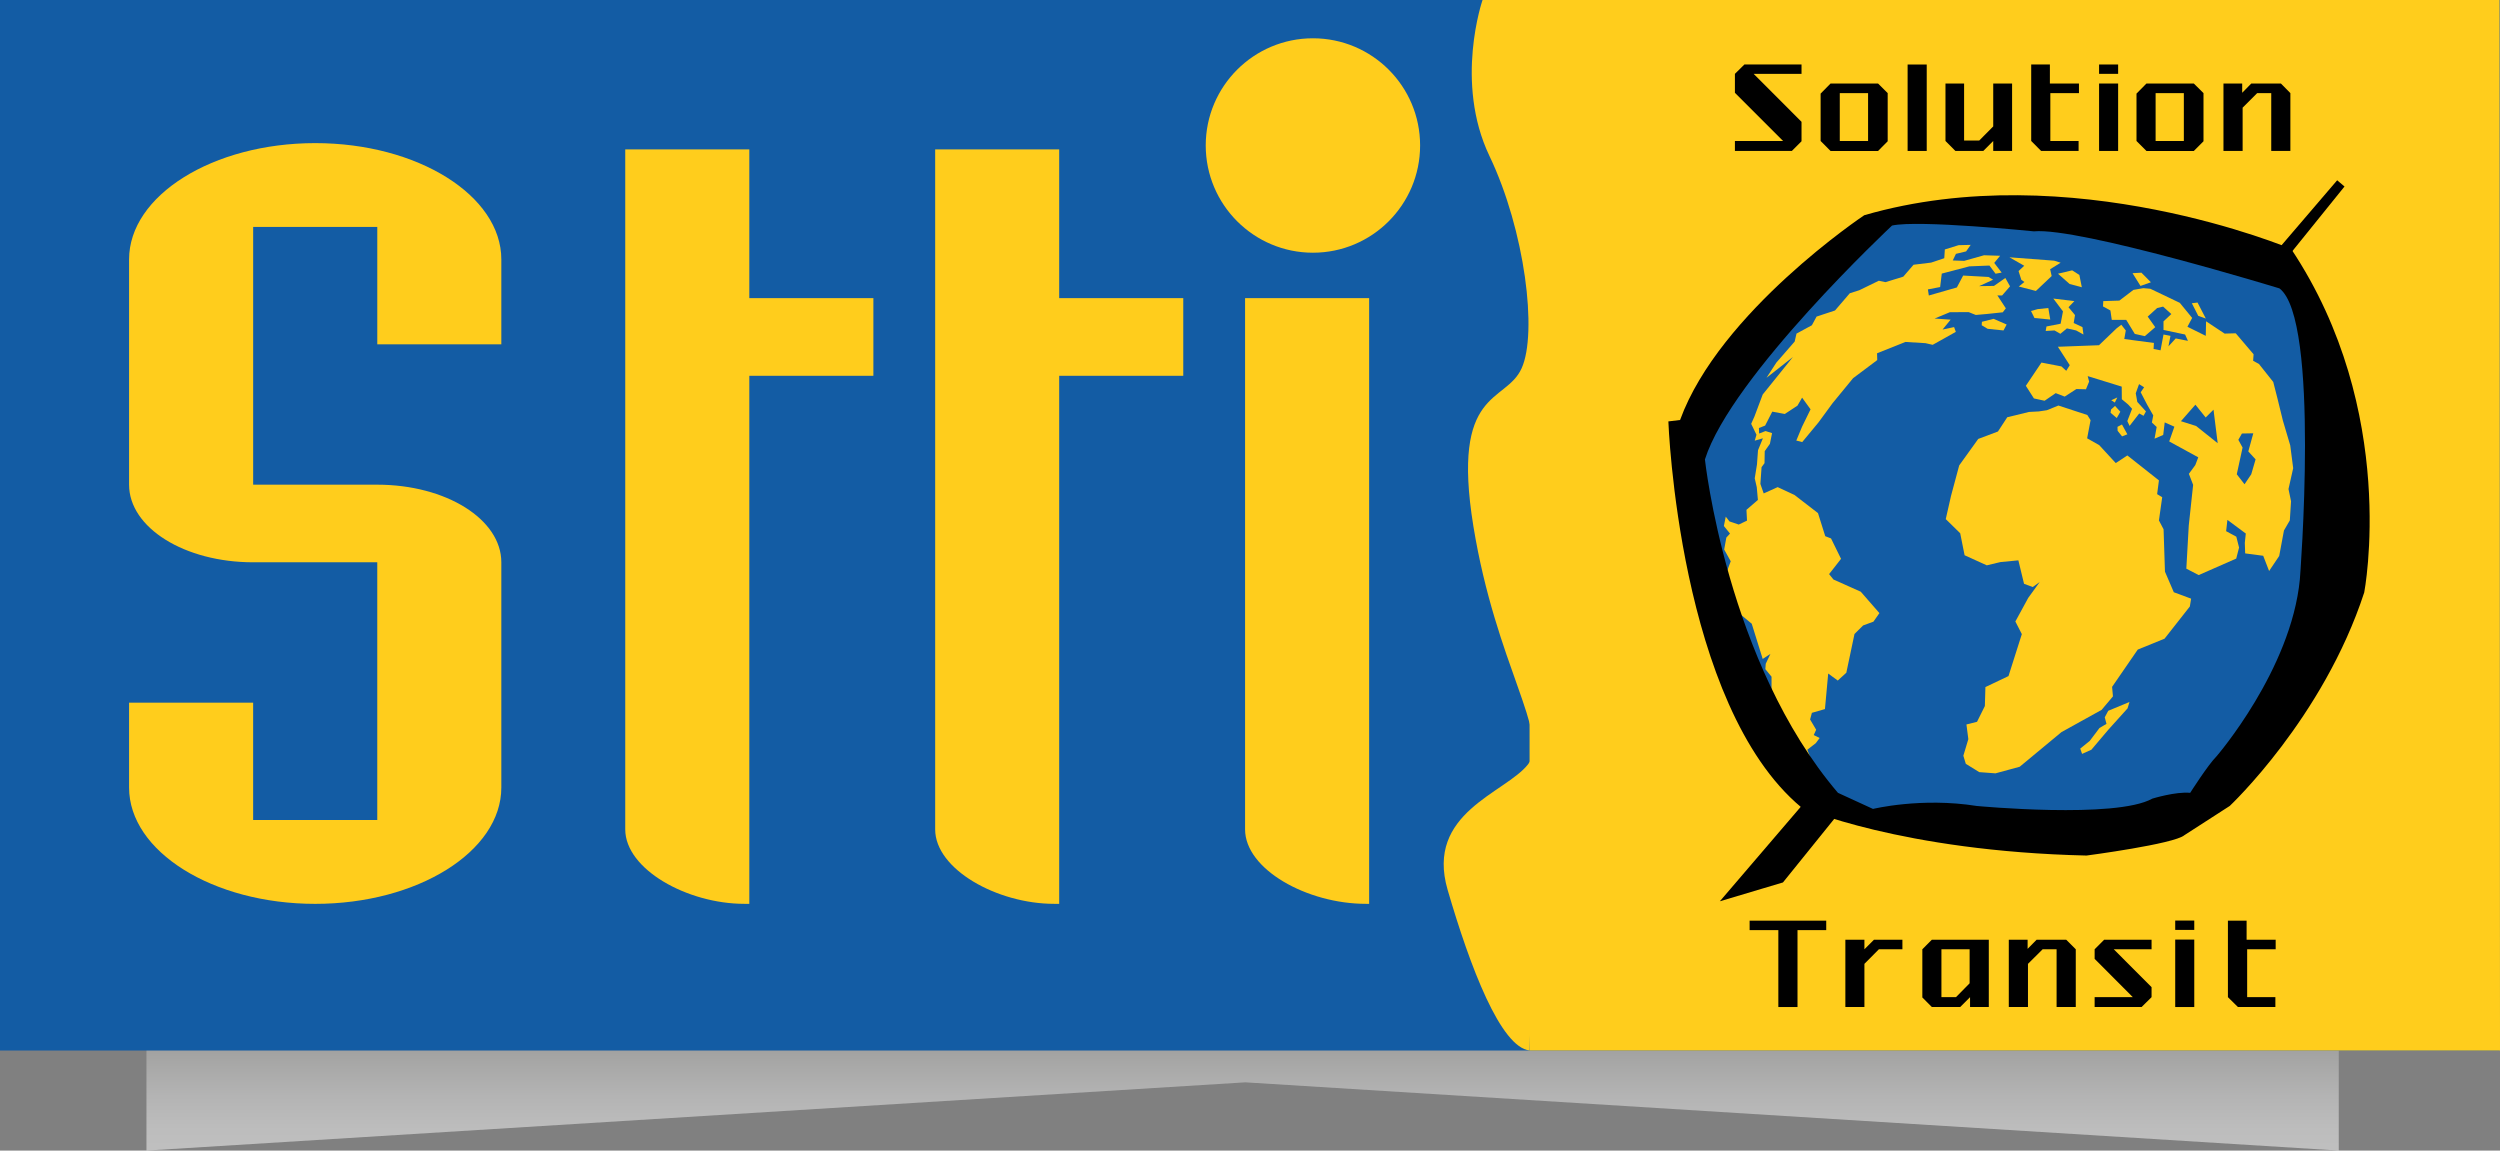 <?xml version="1.0" encoding="utf-8"?>
<!-- Generator: Adobe Illustrator 26.0.0, SVG Export Plug-In . SVG Version: 6.00 Build 0)  -->
<svg version="1.1" id="logo_x5F_stti" xmlns="http://www.w3.org/2000/svg" xmlns:xlink="http://www.w3.org/1999/xlink" x="0px"
	 y="0px" viewBox="0 0 1167.94 537.52" style="enable-background:new 0 0 1167.94 537.52;" xml:space="preserve">
<rect x="0" y="0" width="1167.94" height="537.52" fill="#808080" stroke="none"/>
<style type="text/css">
	.st0{opacity:0.5;fill:url(#SVGID_1_);}
	.st1{fill:#135CA4;}
	.st2{fill:#FFCD1C;}
	.st3{enable-background:new    ;}
	.st4{fill:none;}
</style>
<linearGradient id="SVGID_1_" gradientUnits="userSpaceOnUse" x1="580.516" y1="537.517" x2="580.516" y2="423.15">
	<stop  offset="0" style="stop-color:#FFFFFF"/>
	<stop  offset="0.094" style="stop-color:#F9F9F9"/>
	<stop  offset="0.225" style="stop-color:#E7E7E7"/>
	<stop  offset="0.376" style="stop-color:#CBCBC9"/>
	<stop  offset="0.543" style="stop-color:#A3A3A1"/>
	<stop  offset="0.723" style="stop-color:#706F6C"/>
	<stop  offset="0.911" style="stop-color:#32322D"/>
	<stop  offset="1" style="stop-color:#13120D"/>
</linearGradient>
<polygon class="st0" points="1092.61,537.52 581.79,505.64 68.42,537.52 68.42,423.15 1092.61,423.15 "/>
<g>
	<rect class="st1" width="1167.72" height="490.78"/>
	<g>
		<polygon class="st2" points="1167.94,490.78 1167.72,0 714.41,0 714.65,490.78 		"/>
		<path class="st2" d="M725.69,0h-33.08c0,0-13.27,38.35,3.24,72.9c16.56,34.59,22.55,82.71,14.99,99.22
			c-7.52,16.56-33.02,8.99-22.51,73.72c10.52,64.58,36.02,97.7,25.56,111.21c-10.57,13.51-48.09,22.56-37.6,58.63
			c10.52,36.12,24.79,73.62,38.33,75.09L725.69,0z"/>
		<path class="st2" d="M613.37,17.89c-27.63,0-50.08,22.41-50.08,50.06c0,27.65,22.45,50.11,50.08,50.11
			c27.65,0,50.07-22.46,50.07-50.11C663.44,40.3,641.03,17.89,613.37,17.89L613.37,17.89z"/>
		<path class="st2" d="M60.3,328.27h57.96v54.82h57.99v-120.4h-57.99c-32.09,0-57.96-16.18-57.96-36.26V121.21
			c0-29.89,39.16-54.35,86.96-54.35c47.78,0,86.95,24.46,86.95,54.35v39.64h-57.95v-54.82h-57.99v120.4h57.99
			c32.13,0,57.95,16.18,57.95,36.26v105.22c0,29.91-39.17,54.35-86.95,54.35c-47.8,0-86.96-24.44-86.96-54.35V328.27z"/>
		<path class="st2" d="M350.06,422.25h-2.32c-26.63,0-55.64-16.13-55.64-34.78V69.81h57.96v69.48h57.96v36.26h-57.96V422.25z"/>
		<path class="st2" d="M494.83,422.25h-2.37c-26.58,0-55.57-16.13-55.57-34.78V69.81h57.94v69.48h57.96v36.26h-57.96V422.25z"/>
		<path class="st2" d="M639.63,422.25h-1.54c-27.45,0-56.42-16.13-56.42-34.78V139.29h57.96V422.25z"/>
	</g>
</g>
<g class="st3">
	<g>
		<polygon points="1093.57,85.71 810.06,416.73 831.67,410.36 		"/>
		<rect x="810.09" y="85.71" class="st4" width="283.48" height="331.02"/>
	</g>
</g>
<path d="M808.4,415.3l-4.93,5.76l29.48-8.8l262.35-325.13l-3.43-2.91L808.4,415.3z M996.52,202.44
	c-76.9,95.42-165.59,205.3-166.13,206.02c-0.86,0.23-7.64,2.23-13.73,4.04C822.8,405.36,914.86,297.81,996.52,202.44"/>
<polygon class="st1" points="891.92,98.22 944.77,96.51 1060.67,120.88 1076.61,153.61 1091.67,215.72 1091.67,281.2 
	1066.52,333.27 1032.95,372.76 997.68,391.18 939.74,394.56 880.98,385.32 848.23,378.61 819.67,345.87 789.46,267.78 781.09,213.2 
	789.46,186.36 833.1,139.36 864.18,107.41 "/>
<g>
	<polygon class="st2" points="825.27,176.5 829.86,169.41 838.43,159.56 839.28,155.85 846.47,151.95 848.66,147.9 857.27,145.05 
		864.18,137 868.65,135.58 877.73,131.15 880.83,131.82 889.16,129.25 893.97,123.68 902.19,122.68 908.32,120.63 908.58,116.54 
		915,114.54 920.66,114.4 918.52,117.45 913.77,118.59 912.28,121.68 917.61,121.87 926.89,119.25 934.41,119.49 931.66,122.82 
		935.13,127.35 932.27,127.87 929.42,124.06 920,124.44 907.15,127.82 906.39,134.1 900.67,135.2 901.1,138.05 914.2,134.29 
		917.14,128.73 928.99,129.39 931.13,130.68 924.61,133.67 931.52,133.58 936.85,129.87 939.04,133.77 935.32,138.05 933.13,138.01 
		937.08,144.05 935.65,145.9 928.38,146.67 923.04,147.14 919.71,145.81 910.91,145.86 903.81,148.81 911.29,149.33 907.52,153.95 
		912.91,152.81 913.71,155.04 902.91,161.09 899.53,160.32 890.18,159.75 876.92,165.04 877,168.22 865.71,176.69 856.14,188.35 
		849.57,197.32 841.95,206.53 839.19,205.82 841.9,199.3 845.85,191.23 841.9,185.78 839.74,189.5 833.82,193.4 827.96,192.31 
		824.63,198.82 821.73,199.96 821.82,202.54 824.82,201.37 827.87,202.35 826.86,207.34 824.44,210.77 824.34,216.38 822.96,218.24 
		822.41,226.09 823.96,230.52 830.48,227.57 838.33,231.23 849.32,239.71 852.71,250.5 855.42,251.55 860.09,261.07 854.51,268.21 
		856.54,270.73 869.31,276.44 878.02,286.43 875.22,290.43 870.41,292.19 866.37,296.19 862.56,314.28 858.56,317.94 854.09,314.66 
		852.57,331.26 846.47,333.02 845.63,336.12 848.47,340.92 847.33,343.4 850.09,344.78 848.28,347.2 844.33,350.25 846.18,355.01 
		829.44,334.78 827.62,324.94 827.62,316.13 824.73,312.61 824.91,310.09 827.1,305.47 823.49,307.85 818.37,291.39 811.3,285.53 
		806.78,274.06 806.59,267.45 808.55,262.21 805.5,256.74 806.5,251.15 808.21,249.27 805.35,245.75 806.23,241.37 807.97,243.6 
		812.3,245.06 816.16,243.22 815.9,238.18 821.25,233.56 820.72,227.62 819.77,223.47 820.82,216.96 821.3,210.34 823.58,204.77 
		819.77,205.87 820.58,203.1 818.11,198.01 819.63,194.59 823.49,184.31 837.59,166.8 	"/>
	<polygon class="st2" points="938.75,120.2 959.64,121.78 962.68,122.73 957.78,125.78 958.49,128.96 951.12,135.93 943.13,133.86 
		945.76,131.73 944.31,130.72 943.02,126.63 945.67,124.16 	"/>
	<polygon class="st2" points="931.37,148.95 925.9,150.33 925.81,151.95 928.56,153.61 935.99,154.38 937.46,151.61 	"/>
	<polygon class="st2" points="968.06,126.3 961.45,127.87 966.87,132.68 972.58,134.2 971.43,128.44 	"/>
	<polygon class="st2" points="959.26,139.48 969.1,140.67 966.35,143.53 969.39,147.19 968.78,150.9 972.87,152.81 973.34,156.28 
		969.92,154.38 965.61,153.42 962.55,155.95 959.82,154.38 955.69,154.62 956.07,152.52 962.68,151.23 963.77,145.47 	"/>
	<polygon class="st2" points="956.93,143.9 957.83,149.29 950.45,148.57 948.84,145.29 951.98,144.41 	"/>
	<polygon class="st2" points="1000.42,127.39 996.27,127.63 999.99,133.58 1004.85,131.87 	"/>
	<polygon class="st2" points="1026.64,141.34 1023.98,141.67 1026.98,147.57 1030.5,148.81 	"/>
	<polygon class="st2" points="989.15,185.69 986.33,186.98 988,188.07 	"/>
	<polygon class="st2" points="988.09,189.64 986.24,191.3 986,192.83 988.9,195.3 990.57,192.35 	"/>
	<polygon class="st2" points="991.33,198.3 989.24,199.4 989.29,201.25 991.37,203.87 993.85,202.9 	"/>
	<path class="st2" d="M1070.32,234.18l-1.19-5.71l2.19-9.75l-1.38-10.66l-3.43-11.57l-2.57-10.47l-1.93-7.57l-6.69-8.42l-2.71-1.48
		l0.21-3.04l-8.33-9.8l-5.2,0.14l-8.67-5.75l-0.14,6.8l-8.56-4.24l2.2-4.14l-5.77-7.04l-13.75-6.57l-3.28-0.29l-4.64,0.81l-6.56,5
		l-7.52,0.24l-0.13,2.48l3.47,1.9l0.63,4.38h6.75l4,6.56l4.7,1.05l4.86-4.19l-3.52-4.95l4.42-4l2.76-0.66l3.86,3.47l-3.66,3.43v4
		l10.09,2.14l1.33,2.95l-5.71-1.12l-3.39,3.69l0.94-4.9l-3.26-0.62l-1.38,7.38l-3.26-0.62l0.16-2.81l-13.84-1.85l0.7-4l-2.09-2.67
		l-2.19,1.67l-8.24,7.9l-19.2,0.72l5.54,8.61l-1.64,2.62l-2.25-2.05l-9.33-1.8l-7.29,10.85l3.77,5.9l4.99,1.09l5.19-3.56l4.2,1.62
		l5.46-3.53l4.48,0.1l1.47-3.57l-0.66-2.57l15.89,4.9l0.05,5.9l2.91,2.42l1.88,2.05l-2.22,5.73l1.06,2.26l4.51-5.81l2.01,1.09
		l1.13-2.05l-4.04-4.42l-0.73-4.05l1.54-4.28l2.36,1.47l-1.59,2.33l3.04,5.85l2.82,4.95l-0.63,3.33l2.24,2.09l-1,5.47l4.05-1.76
		l0.7-5.85l4.52,2l-2.42,6.89l13.57,7.43l-1.38,3.62l-3,4.09l1.99,5.14l-2.05,19.08l-1.13,20.08l5.77,3l17.54-7.71l1.33-5.14
		l-1.29-5.09l-4.76-2.57l0.6-5.28l8.59,6.38l-0.46,4.33l0.17,4.95l8.42,1.11l2.76,7.12l4.72-7.04l2.22-11.9l2.74-4.71
		L1070.32,234.18z M1025.97,199.01l-7.09-2.24l6.76-7.71l4.8,5.99l3.66-3.66l1.95,15.66L1025.97,199.01z M1051.73,221.57l-3.14,4.67
		l-3.62-4.67l2.71-12.47l-1.97-3.62l1.66-2.95l5.32-0.1l-2.33,8.47l3.4,3.71L1051.73,221.57z"/>
	<polygon class="st2" points="975.15,193.88 961.63,189.45 956.26,191.64 952.45,192.21 947.92,192.45 937.75,194.92 933.39,201.59 
		924.18,205.06 915.29,217.43 911.47,231.66 909.01,242.51 915.76,249.13 917.81,259.4 928.18,264.11 934.55,262.59 942.93,261.78 
		945.58,272.73 949.64,274.25 952.9,271.92 947.55,279.3 941.53,290.34 944.55,296.24 938.32,315.85 927.54,320.98 927.28,329.84 
		923.62,337.21 918.67,338.45 919.56,345.3 917.23,353.06 918.38,356.84 924.66,360.72 932.25,361.29 943.56,358.2 963.07,342.02 
		981.81,331.64 987.12,325.34 986.72,320.89 998.71,303.47 1011.22,298.38 1023.04,283.34 1023.64,279.68 1015.55,276.68 
		1011.42,267.07 1010.77,247.27 1008.6,243.13 1010.13,232.28 1007.76,230.85 1008.6,224.43 993.85,212.77 988.43,216.34 
		980.71,207.96 975.06,204.77 976.67,196.3 	"/>
	<polygon class="st2" points="994.85,327.94 984.91,332.07 983.29,335.12 984.1,338.17 980.82,340.11 976.3,346.11 971.83,349.73 
		972.7,352.2 977.05,350.25 984.95,340.92 993.95,330.93 	"/>
</g>
<path d="M1070.38,116.31c0,0-103.13-43.74-199.45-15.76c0,0-67.62,45.07-86.04,95.66l-5.47,0.66c0,0,4.76,132.53,62.11,180.31
	c0,0,46.49,20.51,133.25,22.51c0,0,40.95-5.38,45.73-9.52l21.18-13.66c0,0,43.68-41.02,62.82-99.74
	C1104.5,276.78,1120.92,192.11,1070.38,116.31 M1074.44,270.64c-4.07,42.35-38.9,82.66-38.9,82.66
	c-4.09,4.09-12.33,17.09-12.33,17.09c-6.78-0.66-17.7,2.71-17.7,2.71c-17.09,9.57-82,3.43-82,3.43
	c-25.93-4.14-48.49,1.38-48.49,1.38l-16.37-7.52c-51.92-60.82-62.15-155.76-62.15-155.76c12.28-38.93,87.42-109.26,87.42-109.26
	c12.28-2.74,66.24,2.71,66.24,2.71c21.18-2,114.74,26.65,114.74,26.65C1084.03,149.09,1074.44,270.64,1074.44,270.64"/>
<g>
	<polygon points="839.75,470.46 830.8,470.46 830.8,434.53 817.38,434.53 817.38,430.11 853.17,430.11 853.17,434.53 839.75,434.53 
			"/>
	<polygon points="871.01,470.46 862.11,470.46 862.11,439.01 871.01,439.01 871.01,443.48 875.48,439.01 888.76,439.01 
		888.76,443.48 877.77,443.48 871.01,450.29 	"/>
	<path d="M920.16,443.48v15.89l-6.37,6.48h-6.8v-22.37H920.16z M920.36,465.85v4.61h8.76v-31.45h-26.6l-4.45,4.47v22.51l4.45,4.47
		h13.23L920.36,465.85z"/>
	<polygon points="947.42,470.46 938.46,470.46 938.46,439.01 947.25,439.01 947.25,443.29 951.46,439.01 965.28,439.01 
		969.75,443.48 969.75,470.46 960.79,470.46 960.79,443.48 954.27,443.48 947.42,450.29 	"/>
	<polygon points="1000.5,470.46 978.56,470.46 978.56,465.85 996.4,465.85 978.56,447.95 978.56,443.48 983.01,439.01 
		1005.16,439.01 1005.16,443.48 987.5,443.48 1005.16,461.18 1005.16,465.85 	"/>
	<polygon points="1063,470.46 1045.51,470.46 1040.83,465.85 1040.83,430.11 1049.56,430.11 1049.56,439.01 1063.14,439.01 
		1063.14,443.48 1049.82,443.48 1049.82,465.85 1063,465.85 	"/>
	<path d="M1025.11,470.46h-8.9v-31.51h8.9V470.46z M1025.11,434.43h-8.9v-4.37h8.9V434.43z"/>
</g>
<g>
	<polygon points="837.11,70.52 810.51,70.52 810.51,65.86 833.02,65.86 810.51,43.35 810.51,34.5 814.95,30.12 841.63,30.12 
		841.63,34.5 819.26,34.5 841.63,56.91 841.63,66 	"/>
	<path d="M872.71,65.86H859.5V43.5h13.22V65.86z M881.88,66V43.5l-4.5-4.48h-22.19l-4.64,4.71v22.13l4.64,4.67h22.19L881.88,66z"/>
	<rect x="891.19" y="30.14" width="8.93" height="40.38"/>
	<polygon points="926.55,70.52 913.52,70.52 908.88,65.86 908.88,39.02 917.58,39.02 917.58,65.67 924.63,65.67 931.19,59.06 
		931.19,39.02 940,39.02 940,70.52 931.19,70.52 931.19,65.86 	"/>
	<polygon points="971.07,70.52 953.57,70.52 948.93,65.86 948.93,30.12 957.66,30.12 957.66,39.02 971.24,39.02 971.24,43.5 
		957.87,43.5 957.87,65.86 971.07,65.86 	"/>
	<path d="M989.54,70.52h-8.9V39.02h8.9V70.52z M989.54,34.5h-8.9v-4.37h8.9V34.5z"/>
	<path d="M1020.24,65.86h-13.19V43.5h13.19V65.86z M1029.42,66V43.5l-4.52-4.48h-22.13l-4.65,4.71v22.13l4.65,4.67h22.13L1029.42,66
		z"/>
	<polygon points="1047.7,70.52 1038.75,70.52 1038.75,39.02 1047.5,39.02 1047.5,43.35 1051.74,39.02 1065.59,39.02 1070.01,43.5 
		1070.01,70.52 1061.07,70.52 1061.07,43.5 1054.5,43.5 1047.7,50.3 	"/>
</g>
</svg>
